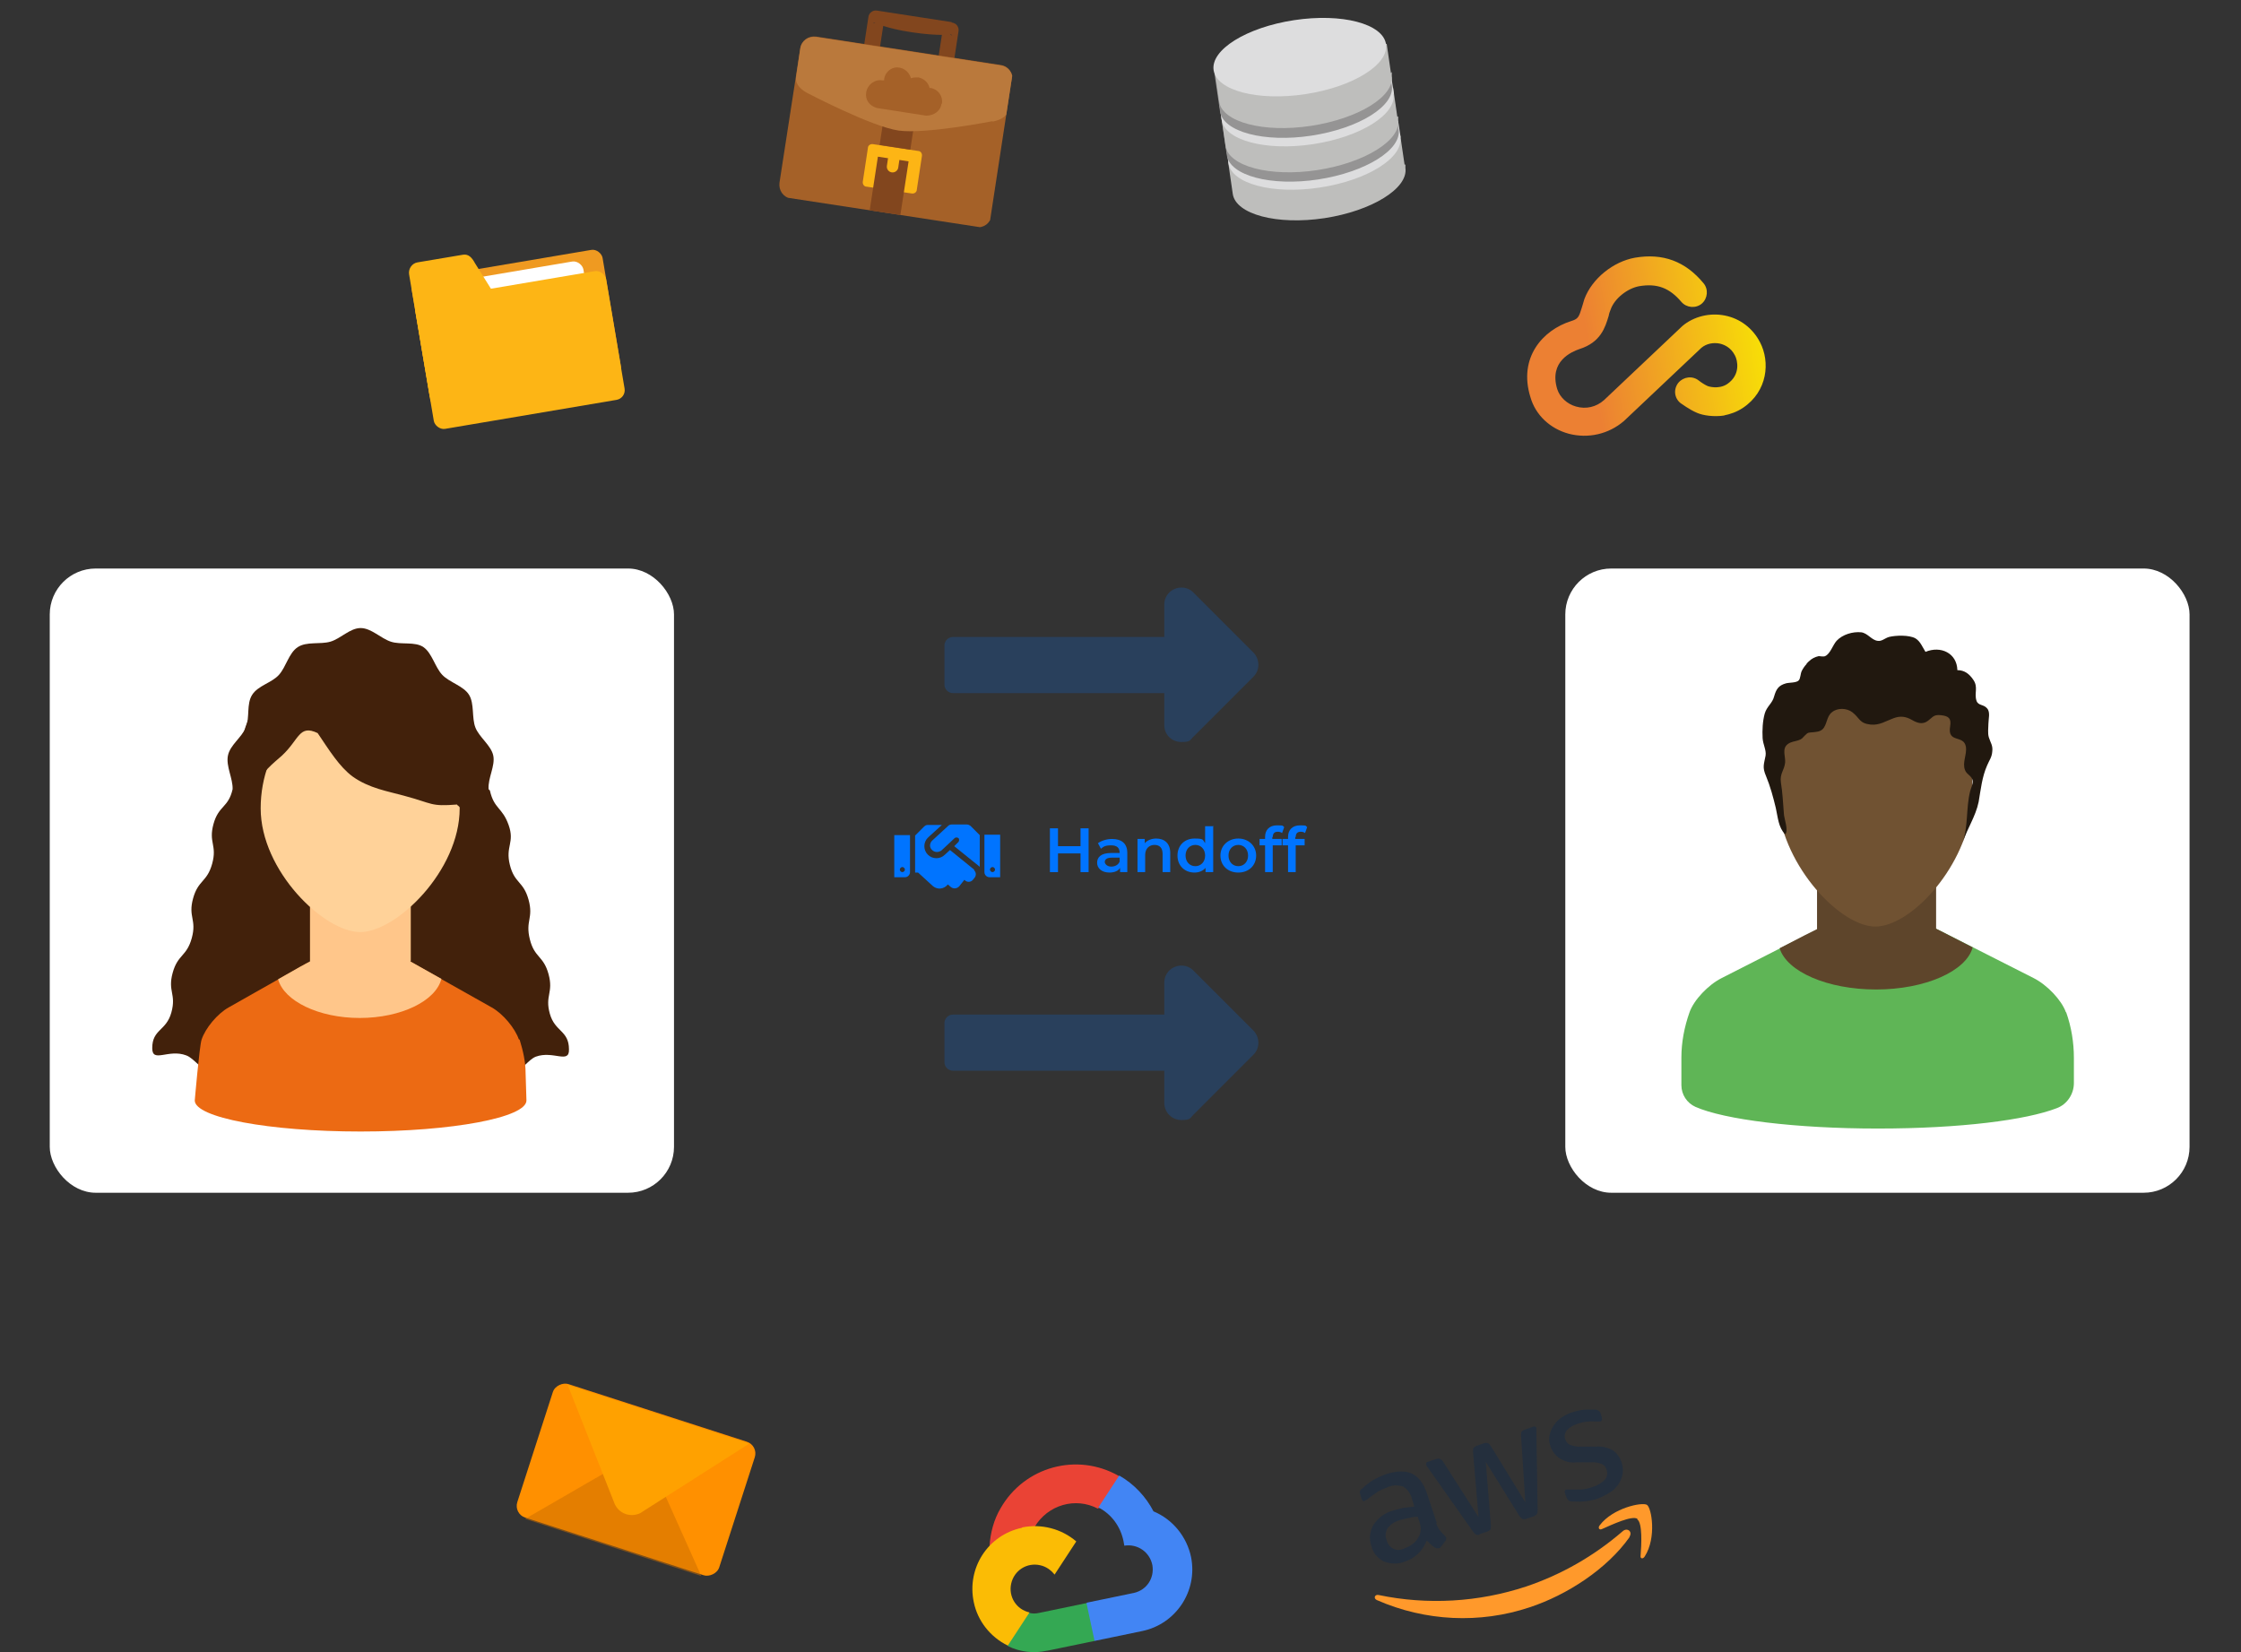 <?xml version="1.0" encoding="UTF-8"?>
<svg id="Layer_2" xmlns="http://www.w3.org/2000/svg" xmlns:xlink="http://www.w3.org/1999/xlink" version="1.1" viewBox="0 0 527 388.5">
  <rect x="0" y="0" width="527" height="388.5" fill="#333333" stroke="none"/>
  <!-- Generator: Adobe Illustrator 29.4.0, SVG Export Plug-In . SVG Version: 2.1.0 Build 152)  -->
  <defs>
    <style>
      .st0, .st1 {
        fill: none;
      }

      .st2 {
        fill: #ffa100;
      }

      .st3 {
        fill: #4285f4;
      }

      .st4 {
        fill: #5e452b;
      }

      .st5 {
        opacity: .2;
      }

      .st5, .st6, .st7 {
        isolation: isolate;
      }

      .st5, .st8 {
        fill: #0074ff;
      }

      .st9 {
        fill: #fdb515;
      }

      .st10 {
        fill: #82461e;
      }

      .st11 {
        fill: #ffc68a;
      }

      .st6 {
        fill: #cb6c00;
        opacity: .5;
      }

      .st12 {
        fill: #fbbc05;
      }

      .st13 {
        fill: #959494;
      }

      .st14 {
        fill: #a56128;
      }

      .st15 {
        fill: #ff992b;
      }

      .st16 {
        fill: url(#linear-gradient);
      }

      .st17 {
        fill: #242f3d;
      }

      .st18 {
        clip-path: url(#clippath-1);
      }

      .st19 {
        fill: #34a853;
      }

      .st20 {
        fill: #ffd299;
      }

      .st21 {
        fill: #ddddde;
      }

      .st22 {
        fill: #ef9a21;
      }

      .st23 {
        fill: #fff;
      }

      .st24 {
        fill: #bebebc;
      }

      .st25 {
        fill: #ea4335;
      }

      .st1 {
        stroke: #fdb515;
        stroke-linecap: round;
        stroke-linejoin: round;
        stroke-width: 2.7px;
      }

      .st26 {
        fill: #ec6a13;
      }

      .st27 {
        fill: #21180f;
      }

      .st28 {
        fill: #42210b;
      }

      .st29 {
        fill: #705232;
      }

      .st30 {
        fill: #ba793c;
      }

      .st31 {
        fill: #d3d2d2;
      }

      .st32 {
        fill: #5fb556;
      }

      .st33 {
        clip-path: url(#clippath);
      }

      .st34 {
        fill: #ff9000;
      }
    </style>
    <clipPath id="clippath">
      <rect class="st0" x="188" y="1.7" width="46.7" height="50.4" transform="translate(152.6 231.7) rotate(-81.3)"/>
    </clipPath>
    <clipPath id="clippath-1">
      <rect class="st0" x="188" y="1.7" width="46.7" height="50.4" transform="translate(152.6 231.7) rotate(-81.3)"/>
    </clipPath>
    <linearGradient id="linear-gradient" x1="931.4" y1="-5344" x2="987.8" y2="-5344" gradientTransform="translate(329.9 5510) rotate(-9.6)" gradientUnits="userSpaceOnUse">
      <stop offset=".3" stop-color="#ec8033"/>
      <stop offset="1" stop-color="#f7dc08"/>
    </linearGradient>
  </defs>
  <g id="Layer_1-2">
    <path id="FontAwsome_long-arrow-alt-right_" class="st5" d="M273.8,149.8h-49.7c-1.1,0-2,.9-2,2v9.2c0,1.1.9,2,2,2h49.7v7.6c0,2.2,1.8,3.9,4,3.9s2-.4,2.8-1.2l14.2-14.2c1.5-1.5,1.5-4,0-5.6h0l-14.2-14.2c-1.5-1.5-4-1.5-5.6,0-.7.7-1.2,1.7-1.2,2.8v7.6h0Z"/>
    <path id="FontAwsome_long-arrow-alt-right_-2" class="st5" d="M273.8,238.6h-49.7c-1.1,0-2,.9-2,2v9.2c0,1.1.9,2,2,2h49.7v7.6c0,2.2,1.8,4,4,4s2-.4,2.8-1.2l14.2-14.2c1.5-1.5,1.5-4,0-5.6h0l-14.2-14.2c-1.5-1.5-4-1.5-5.6,0-.7.7-1.2,1.7-1.2,2.8v7.6h0Z"/>
    <rect class="st23" x="368.1" y="133.7" width="146.8" height="146.8" rx="10.8" ry="10.8"/>
    <path class="st32" d="M485.8,238c-1-2.8-4.4-6.4-7.6-8l-21.7-11c-3.2-1.6-8.6-3.6-12.1-4.5h-5.8c-3.5.9-8.9,2.9-12.1,4.5l-21.6,11c-3.2,1.6-6.6,5.2-7.6,8.1,0,0,0,0,0,0-1.2,3.4-1.9,7-1.9,10.6v6.5c0,2.2,1.3,4.2,3.3,5.1,6.8,3,23.5,5.1,42.9,5.1s34.9-2,42.1-4.8c2.4-.9,4-3.3,4-5.9v-5.9c0-3.7-.6-7.3-1.8-10.7h0Z"/>
    <path class="st4" d="M455.3,218.4v-27.8h-28v27.9l-2.8,1.4-6,3.1c1.7,5.5,11.2,9.7,22.7,9.7s21.2-4.3,22.7-9.9l-8.6-4.4h0Z"/>
    <path class="st29" d="M463.9,164c0-3.6-13.4-1.8-22.9,4.2-9.9-8.5-22.9-6.4-22.9-2.8v23.8c1.4,14.8,14.8,28.7,22.9,28.7s20.6-13.1,22.6-27.4c.1-.9.2-1.8.2-2.7v-22.7c.1,0,0-1.2,0-1.2h0Z"/>
    <path class="st27" d="M424.8,156.1c.2-.2.3-.3.5-.5.7-.7,1.5-1.1,2.4-1.3.4,0,1.1.2,1.5,0,1.2-.5,1.8-2.6,2.7-3.6,1.4-1.5,3.8-2.2,5.8-2,1.5.2,2.4,1.8,3.8,2,1,.2,1.7-.6,2.7-.9,1.6-.4,4.7-.5,6.2.3,1.2.7,1.7,2.1,2.4,3.2,3.6-1.5,7.4.3,7.5,4.3,1.7,0,2.8.9,3.7,2.2,1.3,1.8.2,3.2.8,5,.4,1.2,1.7.8,2.5,1.8.8.9.3,2.5.3,3.6,0,1-.2,2.2.1,3.2.4,1.3,1,1.9.8,3.4-.1,1.3-.7,2-1.2,3.2-1.2,2.7-1.5,5.7-2,8.6-.7,3.4-2.7,6.3-3.8,9.6,1.4-4,.8-8.1,1.8-12.1.2-.8.7-1.7.6-2.5-.2-1.2-1.4-1.4-1.8-2.5-.7-1.8.5-3.7.2-5.5-.5-2.9-4.4-.7-3.7-4.8.3-1.8-.3-2.4-2.1-2.6-1.8-.2-1.9.4-3.1,1.3-1.3,1-2.6.5-3.8-.2-1.4-.8-2.7-1-4.3-.4-1.9.7-3.3,1.7-5.4,1.5-2.7-.3-2.5-1.5-4.3-2.9-1.3-1-3.5-1.1-4.8,0-1.3,1-1.1,2.9-2.2,4-.7.6-1.4.6-2.2.7-1.2.1-1.2,0-2,.8-.6.6-.6.8-1.5,1.1-.9.3-1.7.3-2.5.9-1.4,1.1-.5,2.8-.6,4.3-.2,1.9-1.3,2.6-1,4.7.4,2.4.5,4.9.7,7.3,0,1.1,1.2,4.1.3,4.9-1.6-1.6-1.7-4-2.2-6.2-.6-2.5-1.3-5.1-2.3-7.5-.9-2.1-.5-2.7-.1-4.8.2-1.3-.6-2.6-.7-4.1-.1-1.9,0-4,.5-5.8.5-1.7,1.8-2.4,2.2-4,.5-1.7,1-2.6,2.8-3.1.7-.2,2.5-.1,3-.7.4-.4.4-1.6.7-2.2.3-.6.7-1.2,1.2-1.7h0Z"/>
    <rect class="st23" x="11.7" y="133.7" width="146.8" height="146.8" rx="10.8" ry="10.8"/>
    <path class="st28" d="M114.9,185.6c-.2-2.6,1.6-5.5,1.1-7.9s-3.3-4.3-4.2-6.6-.2-5.6-1.5-7.7-4.6-2.9-6.3-4.7-2.4-5.1-4.4-6.5-5.3-.5-7.7-1.3-4.6-3.2-7.1-3.2-4.7,2.5-7.1,3.2-5.6-.1-7.7,1.3-2.7,4.6-4.4,6.5-4.9,2.5-6.3,4.7-.5,5.3-1.5,7.7-3.7,4.1-4.2,6.6,1.2,5.4,1.1,7.9c-1,4.4-3.3,3.8-4.5,8.2s.9,4.9-.3,9.3-3.3,3.8-4.5,8.2.9,4.9-.3,9.3-3.3,3.8-4.5,8.2.9,4.9-.3,9.3-4.5,3.9-4.5,8.4c0,3.6,3.8.1,8,1.7,1.9.7,3.5,3.5,6.1,4.2,2.1.6,4.9-.9,7.4-.3,2.2.5,4.1,3.1,6.6,3.5,2.2.4,4.9-1.4,7.4-1.1,2.3.2,4.5,2.6,6.9,2.7,2.3.1,4.7-1.9,7.2-1.9s4.8,2.1,7,2c2.4-.1,4.5-2.5,6.8-2.7,2.4-.3,5,1.5,7.2,1.2,2.4-.4,4.3-3,6.4-3.4,2.4-.6,5.2.9,7.3.3,2.6-.8,4.1-3.5,5.9-4.2,4.1-1.5,7.9,1.8,7.8-1.7,0-4.5-3.3-4.1-4.5-8.4s.9-4.9-.3-9.3-3.3-3.8-4.4-8.2.9-4.9-.3-9.3-3.3-3.8-4.4-8.2,1.2-5.2-.3-9.4-3.4-3.7-4.4-8.1h0Z"/>
    <ellipse class="st31" cx="84.7" cy="190.2" rx="6.9" ry="6.8"/>
    <ellipse class="st31" cx="84.7" cy="202.1" rx="6.2" ry="6.1"/>
    <path class="st26" d="M122,244.4c-.9-2.6-3.7-6-6.4-7.5l-18.3-10.3c-2.7-1.5-7.2-3.4-10.2-4.2h-4.9c-2.9.8-7.5,2.8-10.2,4.2l-18.2,10.3c-2.7,1.5-5.5,4.9-6.4,7.6-.5,1.5-1.6,14.3-1.6,14.3,0,4,17.4,7.3,39,7.3s39-3.3,39-7.3l-.2-6.5c0-2.6-.6-5.2-1.4-7.8,0,0,0,0,0,0h0Z"/>
    <path class="st11" d="M96.6,226v-26h-23.7v26.1l-2.4,1.3-5.1,2.9c1.4,5.1,9.5,9.1,19.2,9.1s17.9-4,19.2-9.2l-7.3-4.1h0Z"/>
    <path class="st20" d="M108.1,190.1c0,14.7-14.9,29.1-23.4,29.1s-23.4-14.4-23.4-29.1,10.5-26.6,23.4-26.6,23.4,11.9,23.4,26.6Z"/>
    <path class="st28" d="M107.5,189.2c-6.4.5-5.5-.2-12.6-2.1-3.6-1-8.1-1.7-12-4.5-3.1-2.3-5.5-6.2-8.2-10.2-4.4-2.1-4.3,1.5-8.4,5.3-2,1.8-4.8,3.8-6.2,7.5-1,2.6-.5,5.9-.6,9.8,0,1.1,0-1.1,0-2.3,0-.7-1.2-1.4-1.3-2.1-.2-1,.6-2.1,0-2.1-2.5-8.1-3.1-8.3-.7-16.8,1.4-4.9,5-9.3,10.6-12.7,3.9-2.4,8.9-5,15.9-5.3,8.9-.4,14.6,3.6,18.8,8.4,4.6,5.3,7.8,12.1,8.8,19.1,1.6,11.1,1.3,10.8-1,21.2-.5,2.3-.3-1.9-.8-4.5-.3-1.5.4-3.4,0-4.9-.6-2.2-1.7-3.3-2.3-3.7h0Z"/>
    <g id="Cloud_Provider" class="st7">
      <g class="st7">
        <g class="st7">
          <path class="st8" d="M256,194.8v10.3h-1.9v-4.4h-5.3v4.4h-1.9v-10.3h1.9v4.2h5.3v-4.2h1.9Z"/>
          <path class="st8" d="M265.1,200.5v4.6h-1.7v-1c-.4.7-1.3,1.1-2.5,1.1-1.8,0-2.9-1-2.9-2.3s.9-2.3,3.3-2.3h2c0-1.2-.6-1.8-2-1.8s-1.8.3-2.4.8l-.7-1.3c.8-.6,2.1-1,3.3-1,2.3,0,3.6,1.1,3.6,3.3ZM263.3,202.6v-.9h-1.9c-1.2,0-1.6.5-1.6,1s.6,1.1,1.5,1.1,1.7-.4,2-1.2Z"/>
        </g>
        <g class="st7">
          <path class="st8" d="M275.2,200.6v4.5h-1.8v-4.3c0-1.4-.7-2.1-1.9-2.1s-2.2.8-2.2,2.4v4h-1.8v-7.8h1.7v1c.6-.7,1.6-1.1,2.7-1.1,1.9,0,3.3,1.1,3.3,3.4Z"/>
        </g>
        <g class="st7">
          <path class="st8" d="M285.3,194.2v10.9h-1.8v-1c-.6.7-1.5,1.1-2.6,1.1-2.3,0-4-1.6-4-4s1.7-4,4-4,1.9.3,2.5,1.1v-4h1.8ZM283.4,201.2c0-1.5-1-2.5-2.3-2.5s-2.3,1-2.3,2.5,1,2.5,2.3,2.5,2.3-1,2.3-2.5Z"/>
          <path class="st8" d="M287,201.2c0-2.3,1.8-4,4.2-4s4.2,1.7,4.2,4-1.7,4-4.2,4-4.2-1.7-4.2-4ZM293.5,201.2c0-1.5-1-2.5-2.3-2.5s-2.3,1-2.3,2.5,1,2.5,2.3,2.5,2.3-1,2.3-2.5Z"/>
          <path class="st8" d="M299.2,196.8v.5h2.2v1.5h-2.1v6.3h-1.8v-6.3h-1.3v-1.5h1.3v-.5c0-1.6,1-2.7,2.8-2.7s1.2.1,1.7.4l-.5,1.4c-.3-.2-.6-.3-1-.3-.8,0-1.2.4-1.2,1.3Z"/>
          <path class="st8" d="M304.6,196.8v.5h2.2v1.5h-2.1v6.3h-1.8v-6.3h-1.3v-1.5h1.3v-.5c0-1.6,1-2.7,2.8-2.7s1.2.1,1.7.4l-.5,1.4c-.3-.2-.6-.3-1-.3-.8,0-1.2.4-1.2,1.3Z"/>
        </g>
      </g>
    </g>
    <path id="FontAwsome_handshake_" class="st8" d="M227.2,193.9h-3.4c-.3,0-.6.1-.8.3l-3.8,3.5s0,0,0,0c-.6.6-.7,1.6,0,2.2.6.6,1.5.6,2.2.1h0l3.1-2.9c.2-.2.6-.2.9,0,.2.2.2.6,0,.9h0s-1,1-1,1l5.7,4.6c.1,0,.2.2.3.3v-7.5l-2.1-2.1c-.2-.2-.6-.4-.9-.4h0ZM231.5,196.4v8.7c0,.7.6,1.2,1.2,1.2h2.5v-10h-3.7ZM233.4,205.1c-.3,0-.6-.3-.6-.6s.3-.6.6-.6.6.3.6.6-.3.6-.6.6h0ZM210.3,206.3h2.5c.7,0,1.2-.6,1.2-1.2v-8.7h-3.7v10ZM212.2,203.9c.3,0,.6.3.6.6s-.3.6-.6.6-.6-.3-.6-.6.3-.6.6-.6ZM229.2,204.6l-5.8-4.7-1.2,1.1c-1.1,1.1-2.9,1.1-4,0s-1.1-2.9,0-4c0,0,.1,0,.1-.1l3.2-2.9h-3.3c-.3,0-.6.1-.9.4l-2.1,2.1v8.7h.7l3.5,3.2c1.1.9,2.6.7,3.5-.4h0l.7.6c.6.5,1.5.4,2-.2h0l1.2-1.5.2.2c.5.4,1.3.4,1.8-.2l.4-.5c.4-.5.4-1.3-.2-1.8h0Z"/>
    <rect class="st34" x="133.1" y="323.3" width="33" height="49.9" rx="2.9" ry="2.9" transform="translate(-227.8 383.3) rotate(-72.1)"/>
    <path class="st6" d="M164.9,370.6l-11.2-25c-.9-2.2-3.5-3.3-5.8-2.4-.2,0-.5.2-.7.3l-23.7,13.7,41.3,13.4h0Z"/>
    <path class="st2" d="M133.5,325.7l10.9,27.6c.8,2.3,3.2,3.5,5.5,2.8.4-.1.8-.3,1.2-.6l25.1-16-42.7-13.8h0Z"/>
    <g id="AWS">
      <path class="st15" d="M383.2,361.5c-5.3,7.5-14.7,13.6-23.5,16.5-11.7,3.9-24.5,3.3-35.9-1.7-.9-.4-.5-1.4.4-1.2,11.5,2.4,23.5,1.7,34.7-2,8.3-2.8,16-7.2,22.7-13,1-.9,2.4,0,1.6,1.3h0ZM385.1,357.2c-1.3-.9-6.1,1.4-8.4,2.4-.6.3-1-.3-.5-.9,3.1-4.1,10-5.5,11.1-4.8,1.1.7,2.3,7.7-.5,12.1-.4.7-1.1.6-1-.1.2-2.4.5-7.8-.8-8.6h0Z"/>
      <path class="st17" d="M337.7,358.1c.2.6.5,1.3.9,1.8.4.5.8.9,1.2,1.3.1.1.2.3.3.4,0,.3,0,.6-.2.8l-1,1.3c-.1.2-.3.3-.5.4-.2,0-.5,0-.7,0-.4-.2-.8-.5-1.1-.8-.4-.3-.7-.7-1.1-1-.9,2.4-2.9,4.3-5.3,5-1.5.6-3.3.5-4.8-.1-1.4-.7-2.5-2-2.9-3.6-.6-1.7-.4-3.5.5-5,1.1-1.7,2.8-2.9,4.7-3.4.8-.2,1.5-.4,2.3-.6.8-.1,1.7-.2,2.6-.3l-.5-1.6c-.3-1.3-1-2.4-2.1-3.1-1.2-.4-2.6-.4-3.8.2-.8.3-1.5.6-2.2,1-.7.5-1.4,1-2.1,1.5-.2.2-.4.4-.7.5-.1,0-.2.1-.3.2-.3.1-.5,0-.7-.5l-.3-1c-.1-.2-.1-.5-.1-.8.1-.2.2-.5.5-.6.7-.7,1.5-1.3,2.4-1.9,1-.6,2.1-1.1,3.2-1.5,2.5-.8,4.6-.9,6.2-.1,1.6.8,2.7,2.3,3.5,4.7l2.3,6.9h0ZM330.1,364.2c.8-.3,1.5-.6,2.1-1.1.7-.5,1.2-1.2,1.6-2,.2-.5.3-1.1.3-1.6,0-.7-.2-1.3-.4-1.9l-.3-.9c-.7,0-1.4.1-2.1.3-.7.1-1.4.3-2.1.5-1.2.3-2.2,1-2.9,1.9-.5.9-.6,1.9-.2,2.8.2.9.8,1.6,1.5,2,.8.4,1.7.4,2.5,0h0ZM348,360.9c-.3.1-.6.1-.9,0-.3-.2-.5-.4-.7-.7l-10.5-14.9c-.2-.2-.4-.5-.5-.8-.1-.2,0-.5.2-.7,0,0,0,0,.1,0l2.1-.7c.3-.1.6-.1.9,0,.3.2.5.4.7.7l8.3,13-1.3-15.3c0-.3,0-.7.1-1,.2-.2.5-.4.8-.5l1.7-.6c.3-.1.6-.1.9,0,.3.1.5.4.7.7l8.1,13.2-1-15.6c0-.3,0-.7.1-1,.2-.2.5-.4.8-.5l2-.7c.2-.1.5,0,.7.2,0,0,0,0,0,.1,0,.1,0,.2,0,.4,0,.2,0,.4,0,.6l.3,18.3c0,.3,0,.7-.2,1-.2.2-.5.4-.7.5l-1.8.6c-.3.1-.6.1-.9,0-.3-.2-.5-.4-.7-.7l-7.9-12.7,1.2,14.9c0,.3,0,.7-.1,1-.2.2-.5.4-.8.5l-1.8.6h0ZM375.8,352.4c-1.1.4-2.3.6-3.4.7-.9.1-1.8,0-2.8,0-.6,0-1-.4-1.2-.9l-.4-1.1c-.1-.5,0-.7.3-.8.1,0,.3,0,.4,0s.4,0,.6,0c.9,0,1.7,0,2.6,0,.9-.1,1.8-.3,2.6-.6,1.1-.3,2.1-.9,2.9-1.7.6-.7.7-1.6.4-2.4-.2-.6-.5-1-1.1-1.3-.8-.3-1.7-.5-2.5-.4h-3.4c-1.5.2-2.9-.2-4.1-1-1-.7-1.7-1.6-2.1-2.8-.3-.8-.4-1.7-.2-2.6.2-.8.5-1.6,1-2.3.5-.7,1.1-1.4,1.9-1.9.8-.5,1.7-1,2.6-1.2.5-.2,1-.3,1.5-.4.5-.1,1-.2,1.5-.2.5,0,.9,0,1.3,0s.7,0,1,0c.3,0,.6.2.8.3.2.2.4.4.4.6l.3,1c.1.5,0,.7-.3.9-.3,0-.6,0-.9,0-1.5-.1-3,0-4.4.5-1,.3-1.9.8-2.6,1.5-.5.6-.7,1.5-.4,2.2.2.6.6,1.1,1.1,1.3.9.3,1.8.5,2.7.4h3.4c1.4-.1,2.8.2,4,.9.9.6,1.6,1.6,2,2.7.3.9.4,1.8.3,2.7-.1.9-.5,1.7-.9,2.4-.5.8-1.2,1.5-2,2-.9.6-1.9,1.1-2.9,1.5h0Z"/>
    </g>
    <g id="GCP">
      <path class="st25" d="M258.2,354.7l1.6-.3,3.5-5.4-.2-1.9c-9.8-5.6-22.2-2.2-27.8,7.6-1.6,2.7-2.4,5.8-2.6,8.9.4-.3,1-.5,1.5-.4l8.6-3.3s.3-.8.5-.8c3.1-5.2,9.6-7.1,14.9-4.3h0Z"/>
      <path class="st3" d="M271.3,355.5c-1.8-3.5-4.6-6.5-8.1-8.5l-4.9,7.5c3.1,1.6,5.2,4.5,5.9,7.9l.2,1.1c3.1-.5,6,1.5,6.6,4.6.5,3-1.3,5.8-4.3,6.5l-11.1,2.3-.9,1.4,1.4,6.7,1.3.9,11.1-2.3c8-1.6,13.2-9.4,11.6-17.4-1-4.8-4.3-8.9-8.9-10.8h0Z"/>
      <path class="st19" d="M246.3,388.2l11.1-2.3-1.9-8.9-11.1,2.3c-.8.2-1.6.2-2.4,0l-1.4.8-3.6,5.4v1.6c2.8,1.4,6.1,1.8,9.2,1.1h0Z"/>
      <path class="st12" d="M240.3,359.3c-8,1.7-13,9.5-11.3,17.5.9,4.4,3.9,8.2,8,10.2l5.1-7.8c-3.1-.7-5-3.7-4.3-6.8.7-3.1,3.7-5,6.8-4.3,1.4.3,2.5,1.1,3.4,2.2l5.1-7.8c-3.5-3-8.2-4.2-12.7-3.3h0Z"/>
    </g>
    <g id="manage_hosting">
      <g class="st33">
        <g class="st18">
          <g>
            <path class="st10" d="M223.8,5.2l-17.5-2.7c-1-.2-2,.5-2.1,1.6h0l-3.8,24.9,3.7.6,3.6-23.5c1.3.4,3.4,1,6.8,1.5s5.6.6,7,.6l-3.6,23.5,3.7.6,3.8-24.9c.2-1-.5-2-1.6-2.1M205.3,5.5c.2-.2.4-.2.6-.2l-.6.2ZM223.4,8h0c.2,0,.4.2.5.4,0,0-.5-.4-.5-.4Z"/>
            <path class="st14" d="M191.9,8.6l43.5,6.7c1.8.3,2.9,1.9,2.7,3.7l-4.9,31.7c-.3,1.8-1.9,3-3.7,2.7l-43.5-6.7c-1.8-.3-2.9-1.9-2.7-3.7l4.9-31.7c.3-1.8,1.9-2.9,3.7-2.7"/>
            <path class="st9" d="M205.3,33.9l10.6,1.6c.6,0,1,.6.9,1.2l-1.2,7.9c0,.6-.6,1-1.2.9l-10.6-1.6c-.6,0-1-.6-.9-1.2l1.2-7.9c0-.6.6-1,1.2-.9"/>
            <rect class="st10" x="202.8" y="40.1" width="12.8" height="7.3" transform="translate(134.2 243.9) rotate(-81.3)"/>
            <line class="st1" x1="210.3" y1="36.5" x2="209.9" y2="39.2"/>
            <rect class="st10" x="205.2" y="24.7" width="12.8" height="7.3" transform="translate(151.4 233.2) rotate(-81.3)"/>
            <path class="st30" d="M233.4,28.5s-15.8,3.1-22.1,2.2-21.4-8.8-21.4-8.8c-1.3-.7-2.9-1.9-2.7-3.7l1-6.8c.3-1.8,1.9-2.9,3.7-2.7l43.5,6.7c1.8.3,2.9,1.9,2.7,3.7l-1,6.8c-.3,1.7-2.2,2.4-3.7,2.7"/>
            <path class="st14" d="M221.5,24.4c.3-1.8-.9-3.4-2.6-3.7-.1,0-.2,0-.3,0-.3-1.3-1.3-2.2-2.6-2.5-.6,0-1.2,0-1.8.2-.4-1.7-2.1-2.8-3.8-2.5-1.4.3-2.5,1.6-2.5,3-.1,0-.2,0-.4,0-1.8-.3-3.5,1-3.8,2.8s.8,3.2,2.5,3.7l11.6,1.8c1.8,0,3.4-1.1,3.6-2.8"/>
          </g>
        </g>
      </g>
    </g>
    <g id="Group_1979">
      <path id="Path_11301" class="st24" d="M330.3,38.7l-1-6.8-40.5,6.1,1.1,7.6c.7,4.8,10.4,7.4,21.6,5.7,11.1-1.7,19.7-7,19-11.8v-.8c-.1,0-.1,0-.1,0Z"/>
      <path id="Path_11302" class="st21" d="M329.4,32.4l-.6-3.9-2.1.3c-3.8-2.5-10.9-3.4-18.9-2.1-8,1.2-14.5,4.2-17.4,7.6l-2.1.3.6,3.8c.7,4.8,10.4,7.4,21.5,5.7,11.2-1.7,19.6-7,18.9-11.8h0Z"/>
      <path id="Path_11303" class="st13" d="M327.6,21.5l-40.4,6.1,1.3,8.9c.7,4.8,10.4,7.4,21.5,5.7s19.7-7,18.9-11.8l-1.3-8.9h-.1,0Z"/>
      <path id="Path_11304" class="st24" d="M328.6,27.5l-1-6.9-40.5,6.1,1.1,7.6c.7,4.8,10.4,7.4,21.6,5.7,11.1-1.7,19.7-7,19-11.8v-.8c-.1,0-.1,0-.1,0h0Z"/>
      <path id="Path_11305" class="st21" d="M327.8,22.1l-.6-3.9-2.1.3c-3.7-2.4-10.9-3.3-18.9-2.1-8,1.2-14.5,4.2-17.4,7.6l-2.1.3.6,3.9c.7,4.8,10.4,7.4,21.5,5.7,11.2-1.7,19.6-7,18.9-11.8Z"/>
      <path id="Path_11306" class="st13" d="M326,11.2l-40.4,6.1,1.3,8.9c.7,4.8,10.4,7.4,21.5,5.7,11.2-1.7,19.7-7,18.9-11.8l-1.3-8.9h-.1,0Z"/>
      <path id="Path_11307" class="st24" d="M327.1,17.2l-1-6.9-40.5,6.1,1.1,7.5c.7,4.8,10.4,7.4,21.6,5.7,11.1-1.7,19.7-6.9,19-11.8v-.8c-.1,0-.1,0-.1,0h0Z"/>
      <ellipse id="Ellipse_1885" class="st21" cx="305.7" cy="13.4" rx="20.5" ry="8.8" transform="translate(1.4 45.9) rotate(-8.6)"/>
    </g>
    <g id="managed-cloud-hosting-colour">
      <g id="c">
        <path class="st16" d="M405.6,97.7c-2.6.4-5.1,0-6.5-.6-1.9-.8-3.7-2.2-3.9-2.3-1.5-1.2-1.7-3.3-.5-4.8,1.2-1.4,3.3-1.7,4.8-.5.5.4,1.4,1,2.1,1.3,0,0,2.5.9,4.6-.5,3.2-2.2,2.4-5.6,1.8-6.7-1-2-2.7-2.6-3.6-2.8-1.5-.3-3.1,0-4.3,1l-18.2,17.2s0,0,0,0c-3.6,3.1-8.4,4.2-13,3-4.4-1.2-7.8-4.4-9-8.6-2.9-9.3,2.9-15.8,9.6-17.9,1.6-.5,1.8-.9,2.5-3.2.2-.6.4-1.3.6-2,1.8-4.8,6.8-8.8,11.9-9.7,6.5-1.1,11.8.8,16.1,6,1.2,1.4,1,3.6-.4,4.8-1.4,1.2-3.6,1-4.8-.4-2.8-3.3-5.7-4.4-9.9-3.7-2.8.5-5.8,2.9-6.7,5.4-.2.5-.4,1-.5,1.6-.8,2.6-1.8,6.2-6.9,7.8-1.7.6-7.2,2.8-5.2,9.4.6,1.9,2.3,3.5,4.4,4.1,2.4.7,4.8.1,6.6-1.5l18.3-17.3s0,0,.1-.1c2.7-2.3,6.5-3.2,10-2.5,3.6.7,6.6,3,8.3,6.3,2.4,4.6,1.8,11.5-4,15.4-1.5,1-3,1.5-4.5,1.8h0Z"/>
      </g>
    </g>
    <rect class="st22" x="98.7" y="62" width="45.5" height="30.7" rx="2.3" ry="2.3" transform="translate(-11.2 21.3) rotate(-9.6)"/>
    <rect class="st23" x="103" y="64" width="36.6" height="30.7" rx="2.3" ry="2.3" transform="translate(-11.5 21.3) rotate(-9.6)"/>
    <rect class="st9" x="99.5" y="67" width="45.5" height="30.7" rx="2.3" ry="2.3" transform="translate(-12 21.5) rotate(-9.6)"/>
    <path class="st9" d="M126.2,91.1l-22.4,3.8c-1.3.2-2.6-.7-2.8-2l-4.8-28.4c-.2-1.3.7-2.6,2-2.8l10.7-1.8c1.3-.2,2.1.7,2.8,2l16.5,26.4c.2,1.3-.7,2.6-2,2.8Z"/>
  </g>
</svg>